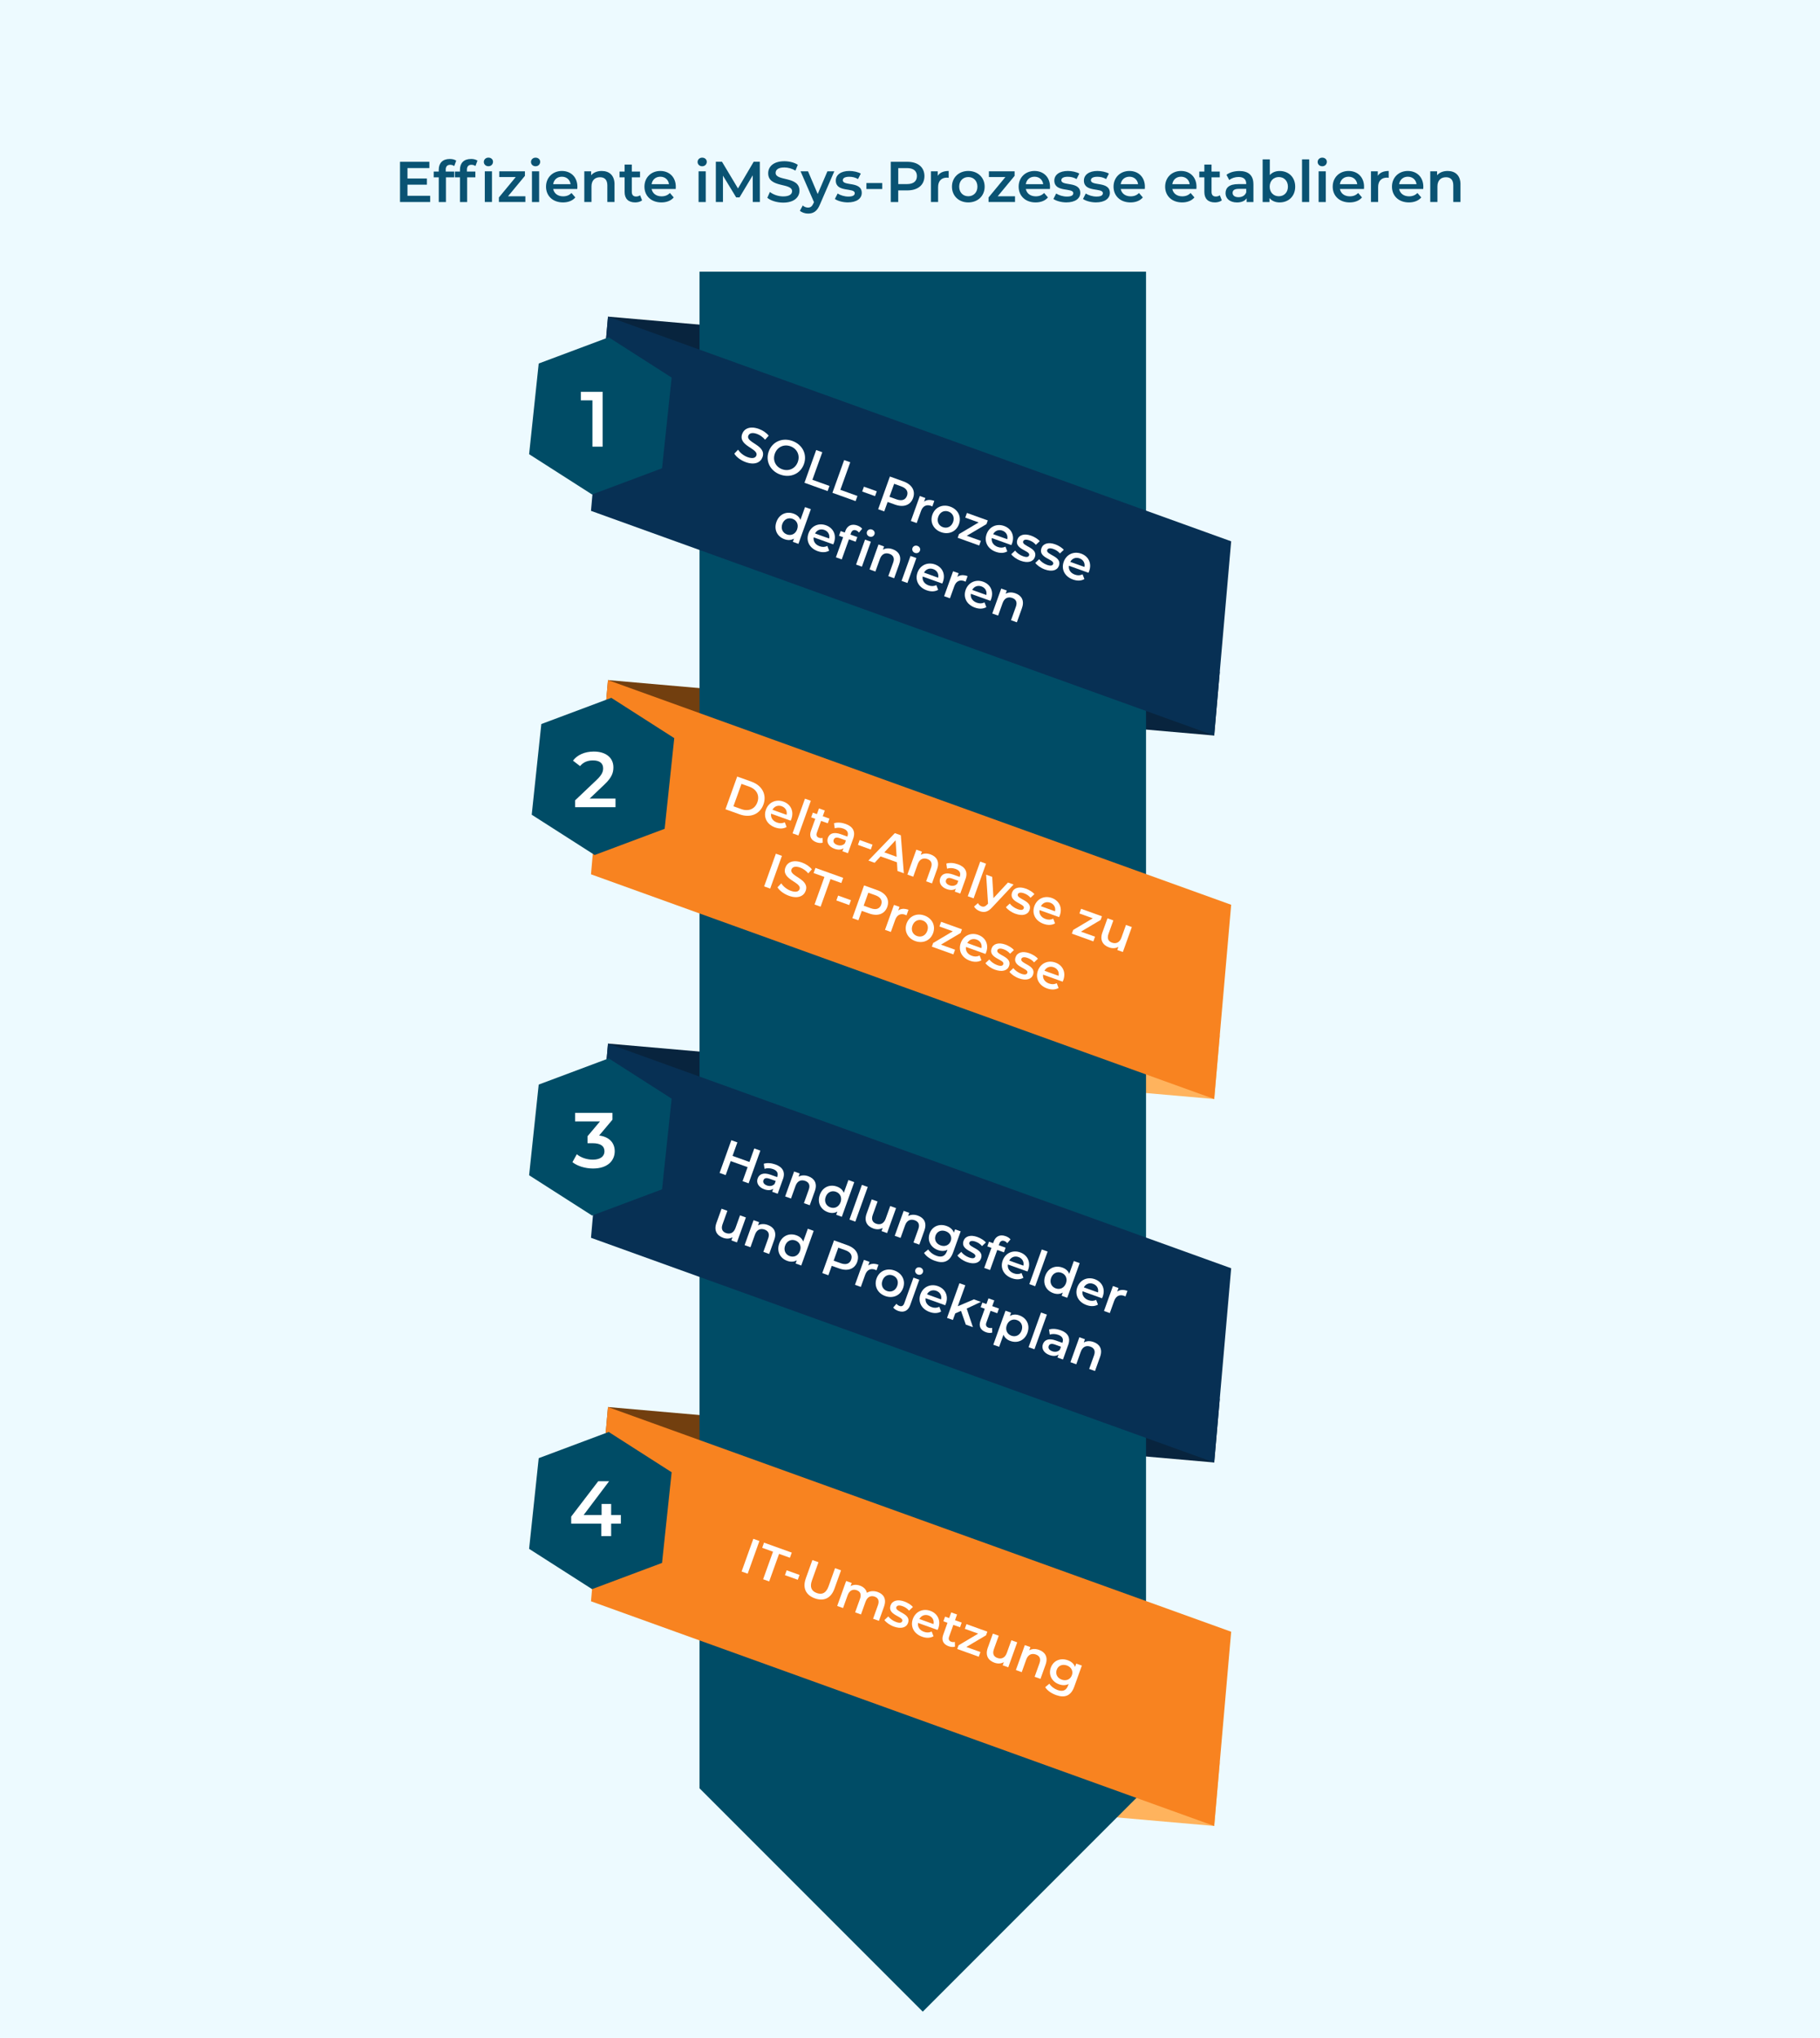 <?xml version="1.0" encoding="UTF-8"?><svg id="Ebene_1" xmlns="http://www.w3.org/2000/svg" viewBox="0 0 697 780"><defs><style>.cls-1{fill:#004c66;}.cls-1,.cls-2,.cls-3{fill-rule:evenodd;}.cls-1,.cls-2,.cls-3,.cls-4,.cls-5,.cls-6,.cls-7,.cls-8,.cls-9{stroke-width:0px;}.cls-2{fill:#073054;}.cls-3{fill:#f88320;}.cls-4{fill:#723f0f;}.cls-5{fill:#08243e;}.cls-6{fill:#0a5373;}.cls-7{fill:#fff;}.cls-8{fill:#edfaff;}.cls-9{fill:#ffb35d;}</style></defs><rect class="cls-8" y="0" width="697" height="780"/><path class="cls-6" d="m164.74,74.93v2.4h-11.55v-15.4h11.24v2.4h-8.38v4h7.44v2.36h-7.44v4.25h8.69Z"/><path class="cls-6" d="m170.7,64.96v.71h3.23v2.2h-3.15v9.46h-2.75v-9.46h-1.94v-2.2h1.94v-.75c0-2.46,1.47-4.07,4.2-4.07.95,0,1.87.2,2.49.64l-.77,2.07c-.42-.29-.95-.48-1.52-.48-1.14,0-1.74.64-1.74,1.89Z"/><path class="cls-6" d="m180.36,60.84c.95,0,1.87.2,2.49.64l-.77,2.07c-.42-.29-.95-.48-1.52-.48-1.14,0-1.74.64-1.74,1.89v.71h3.23v2.2h-3.15v9.46h-2.75v-9.46h-1.94v-2.2h1.94v-.75c0-2.46,1.47-4.07,4.2-4.07Zm4.93,1.14c0-.93.75-1.65,1.76-1.65s1.76.68,1.76,1.58c0,.97-.73,1.72-1.76,1.72s-1.76-.73-1.76-1.65Zm.37,3.59h2.75v11.75h-2.75v-11.75Z"/><path class="cls-6" d="m201.2,75.12v2.2h-10.14v-1.74l6.45-7.81h-6.31v-2.2h9.83v1.74l-6.47,7.81h6.65Z"/><path class="cls-6" d="m203.35,61.99c0-.93.75-1.65,1.76-1.65s1.76.68,1.76,1.58c0,.97-.73,1.72-1.76,1.72s-1.76-.73-1.76-1.65Zm.37,3.59h2.75v11.75h-2.75v-11.75Z"/><path class="cls-6" d="m221.08,72.33h-9.22c.33,1.72,1.76,2.82,3.81,2.82,1.32,0,2.35-.42,3.19-1.28l1.47,1.7c-1.06,1.25-2.71,1.91-4.73,1.91-3.94,0-6.49-2.53-6.49-6.03s2.57-6.01,6.07-6.01,5.94,2.4,5.94,6.07c0,.22-.02.55-.04.81Zm-9.24-1.83h6.67c-.22-1.69-1.52-2.86-3.32-2.86s-3.08,1.14-3.34,2.86Z"/><path class="cls-6" d="m235.34,70.59v6.73h-2.75v-6.38c0-2.09-1.03-3.1-2.79-3.1-1.96,0-3.28,1.19-3.28,3.54v5.94h-2.75v-11.75h2.62v1.52c.9-1.08,2.33-1.65,4.05-1.65,2.82,0,4.91,1.61,4.91,5.15Z"/><path class="cls-6" d="m245.9,76.69c-.66.53-1.65.79-2.64.79-2.57,0-4.05-1.37-4.05-3.96v-5.65h-1.94v-2.2h1.94v-2.68h2.75v2.68h3.15v2.2h-3.15v5.59c0,1.14.57,1.76,1.63,1.76.57,0,1.12-.15,1.54-.48l.77,1.96Z"/><path class="cls-6" d="m258.77,72.33h-9.22c.33,1.72,1.76,2.82,3.81,2.82,1.32,0,2.36-.42,3.19-1.28l1.47,1.7c-1.06,1.25-2.71,1.91-4.73,1.91-3.94,0-6.49-2.53-6.49-6.03s2.57-6.01,6.07-6.01,5.94,2.4,5.94,6.07c0,.22-.02.55-.04.81Zm-9.24-1.83h6.67c-.22-1.69-1.52-2.86-3.32-2.86s-3.08,1.14-3.34,2.86Z"/><path class="cls-6" d="m267.15,61.99c0-.93.75-1.65,1.76-1.65s1.76.68,1.76,1.58c0,.97-.73,1.72-1.76,1.72s-1.76-.73-1.76-1.65Zm.38,3.59h2.75v11.75h-2.75v-11.75Z"/><path class="cls-6" d="m288.29,77.32l-.02-10.21-5.06,8.45h-1.28l-5.06-8.32v10.08h-2.73v-15.4h2.36l6.12,10.21,6.01-10.21h2.35l.02,15.4h-2.71Z"/><path class="cls-6" d="m293.86,75.7l.99-2.22c1.23.99,3.19,1.7,5.08,1.7,2.4,0,3.41-.86,3.41-2,0-3.32-9.15-1.14-9.15-6.87,0-2.49,1.98-4.6,6.21-4.6,1.85,0,3.78.48,5.13,1.37l-.9,2.22c-1.39-.81-2.9-1.21-4.25-1.21-2.38,0-3.34.92-3.34,2.09,0,3.28,9.13,1.14,9.13,6.8,0,2.46-2,4.58-6.23,4.58-2.4,0-4.8-.75-6.07-1.85Z"/><path class="cls-6" d="m319.51,65.57l-5.5,12.7c-1.08,2.66-2.57,3.48-4.53,3.48-1.17,0-2.4-.4-3.15-1.08l1.1-2.02c.53.51,1.28.81,2.02.81.97,0,1.54-.46,2.07-1.63l.2-.46-5.13-11.79h2.86l3.7,8.69,3.72-8.69h2.64Z"/><path class="cls-6" d="m319.73,76.16l1.06-2.09c1.03.68,2.62,1.17,4.09,1.17,1.74,0,2.46-.48,2.46-1.3,0-2.24-7.26-.13-7.26-4.82,0-2.22,2-3.68,5.17-3.68,1.56,0,3.34.38,4.4,1.01l-1.06,2.09c-1.12-.66-2.24-.88-3.37-.88-1.67,0-2.46.55-2.46,1.32,0,2.38,7.26.26,7.26,4.86,0,2.2-2.02,3.63-5.33,3.63-1.96,0-3.92-.57-4.97-1.32Z"/><path class="cls-6" d="m331.81,70.06h6.05v2.29h-6.05v-2.29Z"/><path class="cls-6" d="m354.03,67.4c0,3.39-2.51,5.48-6.56,5.48h-3.48v4.45h-2.86v-15.4h6.34c4.05,0,6.56,2.07,6.56,5.48Zm-2.88,0c0-1.94-1.3-3.06-3.81-3.06h-3.34v6.12h3.34c2.51,0,3.81-1.12,3.81-3.06Z"/><path class="cls-6" d="m363.31,65.44v2.62c-.24-.04-.44-.07-.64-.07-2.09,0-3.41,1.23-3.41,3.63v5.7h-2.75v-11.75h2.62v1.72c.79-1.23,2.22-1.85,4.18-1.85Z"/><path class="cls-6" d="m364.57,71.45c0-3.52,2.64-6.01,6.25-6.01s6.27,2.49,6.27,6.01-2.62,6.03-6.27,6.03-6.25-2.51-6.25-6.03Zm9.75,0c0-2.24-1.5-3.68-3.5-3.68s-3.48,1.43-3.48,3.68,1.5,3.67,3.48,3.67,3.5-1.43,3.5-3.67Z"/><path class="cls-6" d="m388.72,75.12v2.2h-10.14v-1.74l6.45-7.81h-6.31v-2.2h9.84v1.74l-6.47,7.81h6.65Z"/><path class="cls-6" d="m402.08,72.33h-9.22c.33,1.72,1.76,2.82,3.81,2.82,1.32,0,2.35-.42,3.19-1.28l1.47,1.7c-1.06,1.25-2.71,1.91-4.73,1.91-3.94,0-6.49-2.53-6.49-6.03s2.57-6.01,6.07-6.01,5.94,2.4,5.94,6.07c0,.22-.02.55-.04.81Zm-9.24-1.83h6.67c-.22-1.69-1.52-2.86-3.32-2.86s-3.08,1.14-3.34,2.86Z"/><path class="cls-6" d="m403.42,76.16l1.06-2.09c1.04.68,2.62,1.17,4.09,1.17,1.74,0,2.46-.48,2.46-1.3,0-2.24-7.26-.13-7.26-4.82,0-2.22,2-3.68,5.17-3.68,1.56,0,3.34.38,4.4,1.01l-1.06,2.09c-1.12-.66-2.24-.88-3.37-.88-1.67,0-2.46.55-2.46,1.32,0,2.38,7.26.26,7.26,4.86,0,2.2-2.02,3.63-5.33,3.63-1.96,0-3.92-.57-4.97-1.32Z"/><path class="cls-6" d="m414.75,76.16l1.06-2.09c1.04.68,2.62,1.17,4.09,1.17,1.74,0,2.46-.48,2.46-1.3,0-2.24-7.26-.13-7.26-4.82,0-2.22,2-3.68,5.17-3.68,1.56,0,3.34.38,4.4,1.01l-1.06,2.09c-1.12-.66-2.24-.88-3.37-.88-1.67,0-2.46.55-2.46,1.32,0,2.38,7.26.26,7.26,4.86,0,2.2-2.02,3.63-5.33,3.63-1.96,0-3.92-.57-4.97-1.32Z"/><path class="cls-6" d="m438.42,72.33h-9.22c.33,1.72,1.76,2.82,3.81,2.82,1.32,0,2.36-.42,3.19-1.28l1.47,1.7c-1.06,1.25-2.71,1.91-4.73,1.91-3.94,0-6.49-2.53-6.49-6.03s2.57-6.01,6.07-6.01,5.94,2.4,5.94,6.07c0,.22-.02.55-.04.81Zm-9.24-1.83h6.67c-.22-1.69-1.52-2.86-3.32-2.86s-3.08,1.14-3.34,2.86Z"/><path class="cls-6" d="m458.18,72.33h-9.22c.33,1.72,1.76,2.82,3.81,2.82,1.32,0,2.35-.42,3.19-1.28l1.47,1.7c-1.06,1.25-2.71,1.91-4.73,1.91-3.94,0-6.49-2.53-6.49-6.03s2.57-6.01,6.07-6.01,5.94,2.4,5.94,6.07c0,.22-.02.55-.04.81Zm-9.24-1.83h6.67c-.22-1.69-1.52-2.86-3.32-2.86s-3.08,1.14-3.34,2.86Z"/><path class="cls-6" d="m467.92,76.69c-.66.53-1.65.79-2.64.79-2.57,0-4.05-1.37-4.05-3.96v-5.65h-1.94v-2.2h1.94v-2.68h2.75v2.68h3.15v2.2h-3.15v5.59c0,1.14.57,1.76,1.63,1.76.57,0,1.12-.15,1.54-.48l.77,1.96Z"/><path class="cls-6" d="m480.02,70.44v6.89h-2.6v-1.43c-.66,1.01-1.94,1.59-3.7,1.59-2.68,0-4.38-1.47-4.38-3.52s1.32-3.5,4.88-3.5h3.04v-.18c0-1.61-.97-2.55-2.93-2.55-1.32,0-2.68.44-3.56,1.17l-1.08-2c1.25-.97,3.08-1.45,4.97-1.45,3.39,0,5.35,1.61,5.35,5Zm-2.75,3.21v-1.36h-2.84c-1.87,0-2.38.7-2.38,1.56,0,.99.84,1.63,2.24,1.63s2.51-.62,2.97-1.83Z"/><path class="cls-6" d="m496.02,71.45c0,3.65-2.53,6.03-5.96,6.03-1.61,0-2.97-.55-3.89-1.67v1.52h-2.62v-16.33h2.75v6.01c.95-1.06,2.27-1.56,3.76-1.56,3.43,0,5.96,2.36,5.96,6.01Zm-2.79,0c0-2.24-1.5-3.68-3.48-3.68s-3.5,1.43-3.5,3.68,1.52,3.67,3.5,3.67,3.48-1.43,3.48-3.67Z"/><path class="cls-6" d="m498.63,61h2.75v16.33h-2.75v-16.33Z"/><path class="cls-6" d="m504.62,61.99c0-.93.75-1.65,1.76-1.65s1.76.68,1.76,1.58c0,.97-.73,1.72-1.76,1.72s-1.76-.73-1.76-1.65Zm.37,3.59h2.75v11.75h-2.75v-11.75Z"/><path class="cls-6" d="m522.35,72.33h-9.22c.33,1.72,1.76,2.82,3.81,2.82,1.32,0,2.35-.42,3.19-1.28l1.47,1.7c-1.06,1.25-2.71,1.91-4.73,1.91-3.94,0-6.49-2.53-6.49-6.03s2.57-6.01,6.07-6.01,5.94,2.4,5.94,6.07c0,.22-.02.55-.04.81Zm-9.24-1.83h6.67c-.22-1.69-1.52-2.86-3.32-2.86s-3.08,1.14-3.34,2.86Z"/><path class="cls-6" d="m531.83,65.44v2.62c-.24-.04-.44-.07-.64-.07-2.09,0-3.41,1.23-3.41,3.63v5.7h-2.75v-11.75h2.62v1.72c.79-1.23,2.22-1.85,4.18-1.85Z"/><path class="cls-6" d="m545.05,72.33h-9.22c.33,1.72,1.76,2.82,3.81,2.82,1.32,0,2.35-.42,3.19-1.28l1.47,1.7c-1.06,1.25-2.71,1.91-4.73,1.91-3.94,0-6.49-2.53-6.49-6.03s2.57-6.01,6.07-6.01,5.94,2.4,5.94,6.07c0,.22-.02.55-.04.81Zm-9.24-1.83h6.67c-.22-1.69-1.52-2.86-3.32-2.86s-3.08,1.14-3.34,2.86Z"/><path class="cls-6" d="m559.31,70.59v6.73h-2.75v-6.38c0-2.09-1.03-3.1-2.79-3.1-1.96,0-3.28,1.19-3.28,3.54v5.94h-2.75v-11.75h2.62v1.52c.9-1.08,2.33-1.65,4.05-1.65,2.82,0,4.91,1.61,4.91,5.15Z"/><rect class="cls-5" x="426.58" y="239.61" width="24.5" height="54.68" transform="translate(134.64 680.85) rotate(-85)"/><rect class="cls-5" x="246.76" y="108.44" width="24.5" height="54.68" transform="translate(101.17 381.97) rotate(-85)"/><rect class="cls-9" x="426.58" y="378.74" width="24.5" height="54.68" transform="translate(-3.95 807.85) rotate(-85)"/><rect class="cls-4" x="246.76" y="247.57" width="24.5" height="54.68" transform="translate(-37.43 508.97) rotate(-85)"/><rect class="cls-5" x="246.76" y="386.7" width="24.5" height="54.68" transform="translate(-176.03 635.97) rotate(-85)"/><rect class="cls-5" x="426.58" y="517.87" width="24.5" height="54.68" transform="translate(-142.55 934.85) rotate(-85)"/><rect class="cls-4" x="246.76" y="525.82" width="24.5" height="54.68" transform="translate(-314.63 762.97) rotate(-85)"/><rect class="cls-9" x="426.58" y="656.99" width="24.5" height="54.68" transform="translate(-281.15 1061.85) rotate(-85)"/><polygon class="cls-1" points="438.89 104 438.89 684.5 353.39 770 267.89 684.5 267.89 104 438.89 104"/><polygon class="cls-2" points="232.84 121.2 471.5 207.2 465 281.54 226.33 195.54 232.84 121.2"/><polygon class="cls-3" points="232.84 260.32 471.5 346.32 465 420.67 226.33 334.66 232.84 260.32"/><polygon class="cls-2" points="232.84 399.45 471.5 485.45 465 559.79 226.33 473.79 232.84 399.45"/><polygon class="cls-3" points="232.84 538.58 471.5 624.58 465 698.92 226.33 612.92 232.84 538.58"/><path class="cls-7" d="m281.22,173.64l1.45-1.52c.71,1.16,2.1,2.31,3.64,2.86,1.95.7,3.02.3,3.36-.63.97-2.7-7.1-3.6-5.44-8.25.73-2.02,2.95-3.16,6.38-1.93,1.5.54,2.93,1.5,3.77,2.6l-1.38,1.54c-.89-1.07-2.01-1.83-3.1-2.22-1.93-.69-2.99-.22-3.33.72-.96,2.67,7.09,3.59,5.44,8.19-.72,2-2.96,3.14-6.4,1.9-1.95-.7-3.68-2.01-4.39-3.28Z"/><path class="cls-7" d="m294.4,172.8c1.33-3.7,5.17-5.41,9.05-4.02,3.88,1.39,5.76,5.14,4.43,8.86-1.33,3.72-5.17,5.41-9.05,4.02-3.88-1.39-5.76-5.16-4.43-8.86Zm11.14,4c.92-2.56-.3-5.07-2.82-5.98-2.52-.91-5.06.26-5.98,2.82-.92,2.56.3,5.07,2.82,5.98,2.52.91,5.06-.26,5.98-2.82Z"/><path class="cls-7" d="m312.59,172.27l2.32.83-3.79,10.55,6.54,2.35-.71,1.97-8.87-3.18,4.49-12.52Z"/><path class="cls-7" d="m323.3,176.11l2.32.83-3.79,10.55,6.54,2.35-.71,1.97-8.87-3.18,4.49-12.52Z"/><path class="cls-7" d="m330.86,186.29l4.92,1.76-.67,1.86-4.92-1.77.67-1.86Z"/><path class="cls-7" d="m349.69,190.61c-.99,2.75-3.64,3.72-6.93,2.54l-2.83-1.01-1.3,3.61-2.32-.83,4.49-12.52,5.15,1.85c3.29,1.18,4.73,3.59,3.73,6.37Zm-2.34-.84c.56-1.57-.16-2.86-2.2-3.6l-2.72-.98-1.79,4.97,2.72.98c2.04.73,3.42.2,3.99-1.38Z"/><path class="cls-7" d="m357.81,191.73l-.76,2.13c-.18-.11-.34-.18-.5-.24-1.7-.61-3.13,0-3.83,1.96l-1.66,4.63-2.23-.8,3.43-9.55,2.13.76-.5,1.39c1-.77,2.35-.85,3.94-.28Z"/><path class="cls-7" d="m357.08,196.98c1.03-2.86,3.9-4.11,6.83-3.06,2.97,1.07,4.37,3.85,3.34,6.71-1.03,2.86-3.89,4.13-6.85,3.07-2.93-1.05-4.35-3.86-3.32-6.72Zm7.92,2.84c.65-1.82-.14-3.42-1.77-4.01-1.61-.58-3.24.15-3.9,1.97-.65,1.82.14,3.42,1.75,4,1.63.58,3.26-.14,3.92-1.96Z"/><path class="cls-7" d="m375.64,207.01l-.64,1.79-8.24-2.96.51-1.41,7.52-4.46-5.13-1.84.64-1.79,7.99,2.87-.51,1.41-7.54,4.46,5.4,1.94Z"/><path class="cls-7" d="m387.31,208.64l-7.49-2.69c-.23,1.49.61,2.8,2.27,3.4,1.07.39,2.04.35,2.96-.11l.71,1.81c-1.22.71-2.76.76-4.4.17-3.2-1.15-4.54-3.95-3.52-6.79s3.84-4.13,6.69-3.11c2.79,1,4.13,3.68,3.06,6.67-.06.18-.18.44-.27.65Zm-6.98-4.18l5.42,1.94c.32-1.44-.4-2.77-1.86-3.29-1.45-.52-2.84.03-3.55,1.35Z"/><path class="cls-7" d="m387.28,212.14l1.47-1.39c.64.86,1.79,1.71,2.99,2.14,1.41.51,2.14.33,2.38-.34.65-1.82-5.86-2.22-4.49-6.03.65-1.81,2.7-2.4,5.27-1.48,1.27.46,2.61,1.28,3.28,2.11l-1.47,1.39c-.72-.86-1.57-1.37-2.48-1.7-1.36-.49-2.16-.27-2.39.35-.69,1.93,5.82,2.33,4.48,6.07-.64,1.79-2.7,2.36-5.39,1.4-1.59-.57-3.02-1.61-3.66-2.52Z"/><path class="cls-7" d="m396.49,215.45l1.47-1.39c.64.86,1.79,1.71,2.99,2.14,1.41.51,2.14.33,2.38-.34.65-1.82-5.86-2.22-4.49-6.03.65-1.81,2.7-2.4,5.27-1.48,1.27.46,2.61,1.28,3.28,2.11l-1.47,1.39c-.72-.86-1.57-1.37-2.48-1.7-1.36-.49-2.16-.27-2.39.35-.69,1.93,5.82,2.33,4.48,6.07-.64,1.79-2.7,2.36-5.39,1.4-1.59-.57-3.02-1.61-3.66-2.52Z"/><path class="cls-7" d="m416.85,219.24l-7.49-2.69c-.23,1.49.61,2.8,2.27,3.4,1.07.39,2.03.35,2.96-.11l.7,1.81c-1.22.71-2.76.76-4.4.17-3.2-1.15-4.54-3.95-3.52-6.79,1.02-2.84,3.84-4.13,6.69-3.11,2.79,1,4.13,3.68,3.06,6.67-.06.18-.18.44-.27.65Zm-6.98-4.18l5.42,1.95c.32-1.44-.4-2.77-1.87-3.29-1.45-.52-2.84.03-3.55,1.35Z"/><path class="cls-7" d="m310.53,194.9l-4.76,13.27-2.14-.77.44-1.23c-1.08.64-2.35.69-3.65.22-2.77-1-4.13-3.67-3.07-6.63,1.07-2.97,3.81-4.14,6.58-3.15,1.23.44,2.18,1.25,2.61,2.39l1.76-4.9,2.24.8Zm-5.25,7.7c.65-1.82-.16-3.43-1.77-4.01-1.61-.58-3.26.14-3.91,1.97-.66,1.82.16,3.43,1.77,4.01,1.61.58,3.26-.14,3.92-1.96Z"/><path class="cls-7" d="m319.1,208.37l-7.49-2.69c-.23,1.49.61,2.8,2.27,3.4,1.07.39,2.04.35,2.96-.11l.7,1.81c-1.22.71-2.76.77-4.4.18-3.2-1.15-4.54-3.95-3.52-6.79,1.02-2.84,3.84-4.13,6.69-3.11,2.79,1,4.13,3.68,3.06,6.67-.06.18-.18.44-.27.65Zm-6.98-4.18l5.42,1.94c.32-1.44-.4-2.77-1.86-3.29-1.45-.52-2.84.03-3.55,1.35Z"/><path class="cls-7" d="m328.35,201.16c.77.28,1.46.71,1.83,1.24l-1.23,1.46c-.26-.35-.63-.67-1.09-.84-.93-.33-1.6.01-1.96,1.03l-.21.57,2.63.94-.64,1.79-2.56-.92-2.76,7.69-2.23-.8,2.76-7.69-1.57-.57.64-1.79,1.57.57.22-.61c.72-2,2.38-2.88,4.6-2.08Zm2.93,5.39l2.23.8-3.43,9.55-2.23-.8,3.43-9.55Zm.74-3.02c.27-.75,1.09-1.12,1.91-.83.82.3,1.23,1.07.97,1.8-.28.79-1.09,1.18-1.93.88-.82-.29-1.22-1.1-.95-1.85Z"/><path class="cls-7" d="m344.39,215.86l-1.96,5.47-2.24-.8,1.86-5.18c.61-1.7.06-2.82-1.37-3.34-1.59-.57-3.01,0-3.7,1.92l-1.73,4.83-2.24-.8,3.43-9.55,2.13.76-.44,1.23c1.05-.61,2.38-.66,3.77-.16,2.29.82,3.52,2.74,2.48,5.61Z"/><path class="cls-7" d="m348.7,212.8l2.24.8-3.43,9.55-2.24-.8,3.43-9.55Zm.74-3.02c.27-.75,1.09-1.12,1.91-.83.82.3,1.23,1.07.97,1.8-.28.79-1.09,1.18-1.93.88-.82-.29-1.22-1.1-.95-1.85Z"/><path class="cls-7" d="m360.84,223.36l-7.49-2.69c-.23,1.49.61,2.8,2.27,3.4,1.07.38,2.04.35,2.97-.11l.7,1.81c-1.22.71-2.76.77-4.4.18-3.2-1.15-4.54-3.95-3.52-6.79s3.84-4.13,6.69-3.11c2.79,1,4.13,3.68,3.05,6.67-.06.18-.18.44-.27.65Zm-6.98-4.18l5.42,1.95c.32-1.44-.4-2.77-1.87-3.29-1.45-.52-2.84.03-3.55,1.35Z"/><path class="cls-7" d="m370.55,220.53l-.76,2.13c-.18-.11-.34-.18-.5-.24-1.7-.61-3.13,0-3.83,1.96l-1.66,4.63-2.23-.8,3.43-9.55,2.13.76-.5,1.39c1-.77,2.35-.85,3.94-.28Z"/><path class="cls-7" d="m379.29,229.98l-7.49-2.69c-.23,1.49.61,2.8,2.27,3.4,1.07.39,2.04.35,2.97-.11l.7,1.81c-1.22.71-2.76.77-4.4.17-3.2-1.15-4.54-3.95-3.52-6.79,1.02-2.84,3.85-4.13,6.69-3.11,2.79,1,4.13,3.68,3.06,6.67-.06.18-.18.44-.27.65Zm-6.98-4.18l5.42,1.95c.32-1.44-.4-2.77-1.86-3.29-1.45-.52-2.84.03-3.55,1.35Z"/><path class="cls-7" d="m391.39,232.73l-1.96,5.47-2.24-.8,1.86-5.18c.61-1.7.07-2.82-1.37-3.34-1.59-.57-3.01,0-3.7,1.92l-1.73,4.83-2.24-.8,3.43-9.55,2.13.76-.44,1.23c1.05-.61,2.38-.66,3.77-.16,2.29.82,3.52,2.74,2.48,5.62Z"/><path class="cls-7" d="m282.33,297.24l5.47,1.96c4.06,1.46,5.93,4.96,4.58,8.71-1.35,3.76-5.02,5.26-9.08,3.81l-5.47-1.96,4.49-12.52Zm1.58,12.47c2.79,1,5.21-.05,6.14-2.64.93-2.59-.27-4.94-3.05-5.94l-3.04-1.09-3.08,8.58,3.04,1.09Z"/><path class="cls-7" d="m302.79,314.13l-7.49-2.69c-.23,1.49.61,2.8,2.27,3.4,1.07.39,2.04.35,2.97-.1l.7,1.81c-1.22.71-2.76.76-4.4.17-3.2-1.15-4.54-3.95-3.52-6.79,1.02-2.84,3.84-4.13,6.69-3.11,2.79,1,4.13,3.68,3.06,6.67-.06.18-.18.44-.27.65Zm-6.98-4.18l5.42,1.94c.32-1.44-.4-2.77-1.86-3.29-1.45-.52-2.84.03-3.55,1.35Z"/><path class="cls-7" d="m308.28,305.71l2.24.8-4.76,13.27-2.24-.8,4.76-13.27Z"/><path class="cls-7" d="m315.08,322.54c-.69.24-1.57.16-2.38-.13-2.09-.75-2.89-2.29-2.13-4.4l1.65-4.6-1.57-.56.64-1.79,1.57.56.78-2.18,2.23.8-.78,2.18,2.56.92-.64,1.79-2.56-.92-1.63,4.54c-.33.93-.05,1.6.81,1.91.46.17.96.2,1.39.06l.06,1.82Z"/><path class="cls-7" d="m326.74,320.99l-2.01,5.6-2.11-.76.42-1.16c-.83.63-2.04.72-3.47.21-2.18-.78-3.13-2.47-2.53-4.14.57-1.59,2.09-2.46,4.99-1.42l2.47.89.05-.14c.47-1.3-.04-2.36-1.63-2.93-1.07-.39-2.31-.43-3.24-.09l-.29-1.94c1.3-.42,2.93-.28,4.46.27,2.75.99,3.88,2.86,2.89,5.62Zm-3.17,1.81l.4-1.11-2.31-.83c-1.52-.55-2.14-.12-2.39.58-.29.8.2,1.57,1.35,1.98,1.09.39,2.22.23,2.95-.62Z"/><path class="cls-7" d="m329.23,321.54l4.92,1.77-.67,1.86-4.92-1.77.67-1.86Z"/><path class="cls-7" d="m343.49,330.05l-6.26-2.25-2.27,2.45-2.4-.86,10.13-10.49,2.29.82,1.16,14.54-2.43-.87-.21-3.35Zm-.11-2.1l-.4-6.32-4.31,4.63,4.7,1.69Z"/><path class="cls-7" d="m358.88,332.67l-1.96,5.47-2.24-.8,1.86-5.18c.61-1.7.07-2.82-1.37-3.34-1.59-.57-3.01,0-3.7,1.92l-1.73,4.83-2.24-.8,3.43-9.55,2.13.76-.44,1.23c1.05-.61,2.38-.66,3.77-.16,2.29.82,3.52,2.74,2.49,5.62Z"/><path class="cls-7" d="m369.76,336.44l-2.01,5.6-2.11-.76.42-1.16c-.83.63-2.04.72-3.47.21-2.18-.78-3.13-2.47-2.53-4.14.57-1.59,2.09-2.46,4.99-1.42l2.47.89.05-.14c.47-1.3-.04-2.36-1.63-2.93-1.07-.38-2.31-.42-3.24-.09l-.29-1.94c1.3-.42,2.93-.28,4.46.27,2.75.99,3.88,2.86,2.89,5.62Zm-3.17,1.81l.4-1.11-2.31-.83c-1.52-.55-2.14-.12-2.39.58-.29.8.21,1.57,1.35,1.98,1.09.39,2.22.23,2.95-.62Z"/><path class="cls-7" d="m375.38,329.79l2.24.8-4.76,13.27-2.23-.8,4.76-13.27Z"/><path class="cls-7" d="m388.15,338.58l-8.17,8.71c-1.65,1.85-3.11,2.07-4.7,1.5-.95-.34-1.83-1.02-2.24-1.79l1.48-1.32c.28.57.8,1.03,1.41,1.25.79.28,1.39.07,2.16-.72l.3-.32-.73-11.08,2.33.83.47,8.14,5.56-5.98,2.15.77Z"/><path class="cls-7" d="m385.24,347.24l1.47-1.39c.64.86,1.79,1.71,2.99,2.14,1.41.51,2.14.33,2.38-.34.65-1.82-5.86-2.23-4.49-6.03.65-1.81,2.7-2.4,5.27-1.48,1.27.46,2.61,1.28,3.28,2.11l-1.47,1.39c-.72-.86-1.57-1.37-2.48-1.7-1.36-.49-2.16-.27-2.39.35-.69,1.93,5.82,2.33,4.48,6.07-.64,1.79-2.7,2.36-5.39,1.4-1.59-.57-3.02-1.61-3.66-2.52Z"/><path class="cls-7" d="m405.6,351.04l-7.49-2.69c-.23,1.49.61,2.8,2.27,3.4,1.07.39,2.04.35,2.97-.11l.7,1.81c-1.22.71-2.76.76-4.4.17-3.2-1.15-4.54-3.95-3.52-6.79s3.84-4.13,6.69-3.11c2.79,1,4.13,3.68,3.06,6.67-.06.18-.18.44-.27.65Zm-6.98-4.18l5.42,1.95c.32-1.44-.4-2.77-1.86-3.29-1.45-.52-2.84.03-3.55,1.35Z"/><path class="cls-7" d="m419.36,358.54l-.64,1.79-8.24-2.96.51-1.41,7.52-4.47-5.13-1.84.64-1.79,7.99,2.87-.51,1.41-7.54,4.46,5.4,1.94Z"/><path class="cls-7" d="m433.45,354.84l-3.43,9.55-2.13-.76.44-1.22c-1.03.62-2.32.68-3.56.24-2.45-.88-3.63-2.82-2.6-5.7l1.96-5.45,2.24.8-1.85,5.15c-.62,1.73-.1,2.85,1.32,3.36,1.56.56,2.96-.03,3.64-1.94l1.73-4.83,2.23.8Z"/><path class="cls-7" d="m297.13,326.77l2.32.83-4.49,12.52-2.32-.83,4.49-12.52Z"/><path class="cls-7" d="m297.76,339.63l1.45-1.52c.71,1.16,2.1,2.31,3.64,2.86,1.95.7,3.02.3,3.36-.63.97-2.7-7.1-3.6-5.44-8.25.73-2.02,2.95-3.16,6.38-1.93,1.5.54,2.93,1.5,3.77,2.6l-1.38,1.54c-.89-1.07-2.01-1.83-3.1-2.22-1.93-.69-2.99-.22-3.33.72-.96,2.66,7.09,3.59,5.44,8.19-.72,2-2.96,3.14-6.4,1.9-1.95-.7-3.68-2.01-4.4-3.27Z"/><path class="cls-7" d="m315.73,335.67l-4.15-1.49.71-1.97,10.62,3.81-.71,1.97-4.15-1.49-3.79,10.55-2.32-.83,3.79-10.55Z"/><path class="cls-7" d="m320.97,342.8l4.92,1.77-.67,1.86-4.92-1.77.67-1.86Z"/><path class="cls-7" d="m339.8,347.12c-.99,2.75-3.64,3.72-6.93,2.54l-2.83-1.01-1.3,3.61-2.32-.83,4.49-12.52,5.15,1.85c3.29,1.18,4.73,3.59,3.73,6.37Zm-2.34-.84c.56-1.57-.16-2.86-2.2-3.6l-2.72-.98-1.78,4.97,2.72.98c2.04.73,3.42.2,3.99-1.37Z"/><path class="cls-7" d="m347.92,348.24l-.76,2.13c-.18-.11-.34-.18-.5-.24-1.7-.61-3.13,0-3.83,1.96l-1.66,4.63-2.24-.8,3.43-9.55,2.13.76-.5,1.39c1-.77,2.34-.85,3.94-.28Z"/><path class="cls-7" d="m347.19,353.49c1.03-2.86,3.9-4.11,6.83-3.06,2.97,1.07,4.37,3.85,3.34,6.71-1.03,2.86-3.89,4.13-6.85,3.07-2.93-1.05-4.35-3.86-3.32-6.72Zm7.92,2.84c.66-1.82-.14-3.42-1.77-4.01-1.61-.58-3.24.15-3.9,1.97-.66,1.82.14,3.42,1.75,4,1.63.58,3.26-.14,3.92-1.96Z"/><path class="cls-7" d="m365.75,363.52l-.64,1.79-8.24-2.96.51-1.41,7.52-4.47-5.13-1.84.64-1.79,7.99,2.87-.51,1.41-7.54,4.46,5.4,1.94Z"/><path class="cls-7" d="m377.42,365.15l-7.49-2.69c-.23,1.49.61,2.8,2.27,3.4,1.07.39,2.03.35,2.96-.11l.7,1.81c-1.22.71-2.76.77-4.4.18-3.2-1.15-4.54-3.95-3.52-6.79,1.02-2.84,3.84-4.13,6.69-3.11,2.79,1,4.13,3.68,3.05,6.67-.06.18-.18.44-.27.65Zm-6.98-4.18l5.42,1.95c.32-1.44-.4-2.77-1.87-3.29-1.45-.52-2.84.03-3.55,1.35Z"/><path class="cls-7" d="m377.4,368.65l1.47-1.39c.64.86,1.79,1.71,2.99,2.14,1.41.51,2.14.33,2.38-.34.66-1.82-5.86-2.23-4.49-6.03.65-1.81,2.7-2.4,5.27-1.48,1.27.46,2.61,1.28,3.28,2.11l-1.47,1.39c-.72-.86-1.57-1.37-2.48-1.7-1.36-.49-2.16-.27-2.39.35-.69,1.93,5.82,2.33,4.48,6.07-.64,1.79-2.7,2.36-5.39,1.4-1.59-.57-3.02-1.61-3.66-2.52Z"/><path class="cls-7" d="m386.61,371.96l1.47-1.39c.64.86,1.79,1.71,2.98,2.14,1.41.51,2.14.33,2.38-.33.65-1.82-5.86-2.23-4.5-6.03.65-1.81,2.7-2.4,5.27-1.48,1.27.46,2.61,1.28,3.28,2.11l-1.47,1.39c-.72-.86-1.57-1.37-2.48-1.7-1.36-.49-2.16-.27-2.39.35-.69,1.93,5.82,2.33,4.48,6.07-.64,1.79-2.7,2.36-5.39,1.4-1.59-.57-3.02-1.61-3.66-2.52Z"/><path class="cls-7" d="m406.96,375.75l-7.49-2.69c-.23,1.49.61,2.8,2.27,3.4,1.07.38,2.04.35,2.96-.11l.7,1.81c-1.22.71-2.76.77-4.4.18-3.2-1.15-4.54-3.95-3.52-6.79,1.02-2.84,3.84-4.13,6.69-3.11,2.79,1,4.13,3.68,3.06,6.67-.06.18-.18.44-.27.65Zm-6.98-4.18l5.42,1.95c.32-1.44-.4-2.77-1.87-3.29-1.45-.52-2.84.03-3.55,1.35Z"/><path class="cls-7" d="m291.19,440.42l-4.49,12.52-2.32-.83,1.93-5.36-6.47-2.32-1.93,5.36-2.33-.83,4.49-12.52,2.32.83-1.85,5.17,6.47,2.32,1.85-5.17,2.32.83Z"/><path class="cls-7" d="m299.84,451.33l-2.01,5.6-2.11-.76.42-1.16c-.83.63-2.04.72-3.46.21-2.18-.78-3.13-2.47-2.53-4.14.57-1.59,2.09-2.46,4.99-1.42l2.47.89.05-.14c.47-1.3-.04-2.36-1.63-2.93-1.07-.38-2.31-.42-3.24-.09l-.29-1.94c1.3-.42,2.93-.28,4.46.27,2.75.99,3.88,2.86,2.89,5.62Zm-3.17,1.81l.4-1.11-2.31-.83c-1.52-.54-2.14-.12-2.39.58-.29.8.21,1.57,1.35,1.98,1.09.39,2.22.23,2.95-.62Z"/><path class="cls-7" d="m312.07,455.86l-1.96,5.47-2.24-.8,1.86-5.18c.61-1.7.06-2.82-1.37-3.34-1.59-.57-3.01,0-3.7,1.92l-1.73,4.83-2.24-.8,3.43-9.55,2.13.76-.44,1.23c1.05-.61,2.38-.66,3.77-.16,2.29.82,3.52,2.74,2.49,5.62Z"/><path class="cls-7" d="m327.15,452.48l-4.76,13.27-2.15-.77.44-1.23c-1.08.64-2.35.69-3.65.22-2.77-1-4.13-3.66-3.07-6.63,1.07-2.97,3.81-4.14,6.58-3.15,1.23.44,2.18,1.25,2.61,2.39l1.76-4.9,2.23.8Zm-5.25,7.7c.65-1.82-.16-3.43-1.77-4.01-1.61-.58-3.26.14-3.92,1.96s.16,3.43,1.77,4.01c1.61.58,3.26-.14,3.92-1.96Z"/><path class="cls-7" d="m330.08,453.53l2.24.8-4.76,13.27-2.24-.8,4.76-13.27Z"/><path class="cls-7" d="m343.16,462.43l-3.43,9.55-2.13-.76.44-1.22c-1.03.62-2.32.68-3.56.24-2.45-.88-3.63-2.82-2.6-5.7l1.96-5.45,2.24.8-1.85,5.15c-.62,1.73-.1,2.85,1.32,3.36,1.56.56,2.96-.03,3.64-1.94l1.73-4.83,2.23.8Z"/><path class="cls-7" d="m354.03,470.93l-1.96,5.47-2.24-.8,1.86-5.18c.61-1.7.07-2.82-1.37-3.34-1.59-.57-3.01,0-3.7,1.92l-1.73,4.83-2.24-.8,3.43-9.55,2.13.76-.44,1.23c1.05-.61,2.38-.66,3.77-.16,2.29.82,3.52,2.74,2.48,5.62Z"/><path class="cls-7" d="m367.91,471.31l-2.91,8.1c-1.25,3.47-3.62,4.39-6.96,3.19-1.79-.64-3.39-1.74-4.16-3.03l1.6-1.32c.59,1,1.79,1.93,3.11,2.41,2.11.76,3.39.13,4.08-1.8l.18-.5c-1.1.58-2.37.58-3.66.12-2.74-.98-4.16-3.59-3.17-6.36,1-2.77,3.74-3.84,6.48-2.86,1.34.48,2.37,1.33,2.81,2.56l.46-1.27,2.13.76Zm-3.81,3.7c.58-1.61-.25-3.14-1.93-3.74-1.7-.61-3.3.04-3.88,1.65-.58,1.63.23,3.17,1.93,3.78,1.68.6,3.29-.07,3.88-1.7Z"/><path class="cls-7" d="m366.66,480.57l1.47-1.39c.64.86,1.79,1.71,2.99,2.14,1.41.51,2.14.33,2.38-.34.66-1.82-5.86-2.22-4.49-6.03.65-1.81,2.7-2.4,5.27-1.48,1.27.46,2.61,1.28,3.28,2.11l-1.47,1.39c-.72-.86-1.57-1.37-2.48-1.7-1.36-.49-2.16-.27-2.39.35-.69,1.93,5.82,2.33,4.48,6.07-.64,1.79-2.7,2.36-5.39,1.4-1.59-.57-3.02-1.61-3.66-2.52Z"/><path class="cls-7" d="m382.7,476.06l-.21.57,2.63.94-.64,1.79-2.56-.92-2.76,7.69-2.23-.8,2.76-7.69-1.57-.56.64-1.79,1.57.57.22-.61c.72-2,2.38-2.88,4.6-2.08.77.28,1.46.71,1.83,1.24l-1.23,1.46c-.26-.35-.63-.67-1.09-.84-.93-.33-1.6.01-1.96,1.03Z"/><path class="cls-7" d="m393.48,486.69l-7.49-2.69c-.23,1.49.61,2.8,2.27,3.4,1.07.39,2.04.35,2.96-.11l.7,1.81c-1.22.71-2.76.76-4.4.17-3.2-1.15-4.54-3.95-3.52-6.79,1.02-2.84,3.84-4.13,6.69-3.11,2.79,1,4.13,3.68,3.06,6.67-.06.18-.18.44-.27.65Zm-6.98-4.18l5.42,1.94c.32-1.44-.4-2.77-1.87-3.29-1.45-.52-2.84.03-3.55,1.35Z"/><path class="cls-7" d="m398.96,478.26l2.24.8-4.76,13.27-2.24-.8,4.76-13.27Z"/><path class="cls-7" d="m413.48,483.48l-4.76,13.27-2.15-.77.44-1.23c-1.08.64-2.35.69-3.65.22-2.77-1-4.13-3.66-3.07-6.63,1.07-2.97,3.81-4.14,6.58-3.15,1.23.44,2.18,1.25,2.61,2.39l1.76-4.9,2.24.8Zm-5.25,7.7c.66-1.82-.16-3.43-1.77-4.01-1.61-.58-3.26.14-3.92,1.97-.65,1.82.16,3.43,1.77,4.01,1.61.58,3.26-.14,3.92-1.96Z"/><path class="cls-7" d="m422.05,496.95l-7.49-2.69c-.23,1.49.61,2.8,2.27,3.4,1.07.38,2.03.35,2.96-.11l.7,1.81c-1.22.71-2.76.77-4.4.17-3.2-1.15-4.54-3.95-3.52-6.79,1.02-2.84,3.84-4.13,6.69-3.11,2.79,1,4.13,3.68,3.05,6.67-.06.18-.18.44-.27.65Zm-6.98-4.18l5.42,1.94c.32-1.44-.4-2.77-1.87-3.29-1.45-.52-2.84.03-3.55,1.35Z"/><path class="cls-7" d="m431.77,494.12l-.76,2.13c-.18-.11-.34-.18-.5-.24-1.7-.61-3.13,0-3.83,1.96l-1.66,4.63-2.23-.8,3.43-9.55,2.13.76-.5,1.39c1-.77,2.35-.85,3.94-.28Z"/><path class="cls-7" d="m285.65,466l-3.43,9.55-2.13-.76.44-1.22c-1.03.62-2.32.68-3.56.24-2.45-.88-3.63-2.82-2.6-5.7l1.96-5.45,2.23.8-1.85,5.15c-.62,1.73-.09,2.85,1.32,3.36,1.56.56,2.96-.03,3.64-1.94l1.73-4.83,2.24.8Z"/><path class="cls-7" d="m296.53,474.51l-1.96,5.47-2.23-.8,1.86-5.19c.61-1.7.06-2.82-1.37-3.34-1.59-.57-3.01,0-3.7,1.92l-1.73,4.83-2.24-.8,3.43-9.55,2.13.76-.44,1.23c1.05-.61,2.38-.66,3.77-.16,2.29.82,3.52,2.74,2.48,5.62Z"/><path class="cls-7" d="m311.61,471.13l-4.76,13.27-2.15-.77.44-1.23c-1.08.64-2.35.69-3.65.22-2.77-1-4.13-3.67-3.07-6.63,1.07-2.97,3.81-4.14,6.58-3.15,1.23.44,2.18,1.25,2.61,2.39l1.76-4.9,2.23.8Zm-5.25,7.7c.66-1.82-.16-3.43-1.77-4.01-1.61-.58-3.26.14-3.92,1.97-.65,1.82.16,3.43,1.77,4.01s3.26-.14,3.92-1.97Z"/><path class="cls-7" d="m328.3,482.99c-.99,2.75-3.64,3.72-6.93,2.54l-2.83-1.01-1.3,3.61-2.33-.83,4.49-12.52,5.15,1.85c3.29,1.18,4.72,3.59,3.73,6.36Zm-2.34-.84c.56-1.57-.16-2.87-2.2-3.6l-2.72-.98-1.78,4.97,2.72.98c2.04.73,3.42.2,3.99-1.37Z"/><path class="cls-7" d="m336.42,484.11l-.76,2.13c-.18-.11-.34-.18-.5-.24-1.7-.61-3.13,0-3.83,1.96l-1.66,4.63-2.24-.8,3.43-9.55,2.13.76-.5,1.39c1-.77,2.35-.85,3.94-.28Z"/><path class="cls-7" d="m335.69,489.36c1.03-2.86,3.9-4.11,6.83-3.06,2.97,1.07,4.37,3.85,3.34,6.71-1.03,2.86-3.89,4.14-6.85,3.07-2.93-1.05-4.35-3.86-3.32-6.72Zm7.92,2.84c.66-1.82-.14-3.42-1.77-4.01-1.61-.58-3.24.15-3.9,1.97-.65,1.82.14,3.42,1.75,4,1.63.58,3.26-.14,3.92-1.97Z"/><path class="cls-7" d="m342.08,500.47l1.24-1.43c.25.37.67.66,1.17.84.82.3,1.47-.04,1.83-1.06l3.51-9.78,2.23.8-3.49,9.73c-.75,2.09-2.42,2.99-4.55,2.22-.82-.29-1.57-.75-1.95-1.32Zm8.48-14.46c.27-.75,1.09-1.12,1.91-.83.82.29,1.23,1.07.97,1.8-.28.79-1.09,1.18-1.93.88-.82-.3-1.22-1.1-.95-1.85Z"/><path class="cls-7" d="m361.97,499.6l-7.49-2.69c-.23,1.49.61,2.8,2.27,3.4,1.07.39,2.04.35,2.97-.11l.7,1.81c-1.22.71-2.76.77-4.4.18-3.2-1.15-4.54-3.95-3.52-6.79,1.02-2.84,3.85-4.13,6.69-3.11,2.79,1,4.13,3.68,3.06,6.67-.06.18-.18.44-.27.65Zm-6.98-4.18l5.42,1.95c.32-1.44-.4-2.77-1.86-3.29-1.45-.52-2.84.03-3.55,1.35Z"/><path class="cls-7" d="m368.06,501.75l-2.23.98-.91,2.52-2.24-.8,4.76-13.27,2.24.8-2.88,8.01,6.17-2.63,2.68.96-5.43,2.57,2.37,7.11-2.72-.98-1.84-5.28Z"/><path class="cls-7" d="m379.99,510.07c-.69.24-1.57.16-2.38-.13-2.09-.75-2.89-2.29-2.13-4.4l1.65-4.6-1.57-.56.64-1.79,1.57.56.78-2.18,2.23.8-.78,2.18,2.56.92-.64,1.79-2.56-.92-1.63,4.54c-.33.93-.05,1.6.81,1.91.47.17.96.2,1.39.05l.05,1.82Z"/><path class="cls-7" d="m393.5,510.11c-1.07,2.97-3.81,4.16-6.6,3.16-1.22-.44-2.14-1.23-2.6-2.38l-1.66,4.63-2.24-.8,4.67-13.02,2.13.76-.45,1.25c1.08-.64,2.35-.69,3.65-.22,2.79,1,4.15,3.67,3.09,6.62Zm-2.27-.82c.65-1.82-.14-3.42-1.75-4-1.61-.58-3.26.14-3.92,1.97-.65,1.82.16,3.43,1.77,4.01,1.61.58,3.24-.15,3.9-1.97Z"/><path class="cls-7" d="m398.68,502.39l2.24.8-4.76,13.27-2.24-.8,4.76-13.27Z"/><path class="cls-7" d="m409.09,514.78l-2.01,5.6-2.11-.76.42-1.16c-.83.63-2.04.72-3.47.21-2.18-.78-3.13-2.48-2.53-4.14.57-1.59,2.09-2.46,4.99-1.42l2.47.89.05-.14c.47-1.31-.04-2.36-1.63-2.93-1.07-.38-2.31-.43-3.24-.09l-.29-1.94c1.3-.42,2.93-.28,4.46.27,2.75.99,3.88,2.86,2.89,5.62Zm-3.17,1.81l.4-1.11-2.31-.83c-1.52-.55-2.14-.12-2.39.58-.29.8.21,1.57,1.35,1.98,1.09.39,2.22.23,2.95-.62Z"/><path class="cls-7" d="m421.31,519.31l-1.96,5.47-2.23-.8,1.86-5.18c.61-1.7.06-2.82-1.37-3.34-1.59-.57-3.01,0-3.7,1.92l-1.73,4.83-2.24-.8,3.43-9.55,2.13.76-.44,1.23c1.05-.61,2.38-.66,3.77-.16,2.29.82,3.52,2.74,2.48,5.62Z"/><path class="cls-7" d="m288.5,589.01l2.33.83-4.49,12.52-2.33-.83,4.49-12.52Z"/><path class="cls-7" d="m296.04,593.94l-4.15-1.49.71-1.97,10.62,3.81-.71,1.97-4.15-1.49-3.79,10.55-2.32-.83,3.79-10.55Z"/><path class="cls-7" d="m301.27,601.07l4.92,1.76-.67,1.86-4.92-1.77.67-1.86Z"/><path class="cls-7" d="m308.58,604.2l2.54-7.06,2.33.83-2.5,6.97c-.92,2.57-.16,4.1,1.86,4.83,2.02.72,3.56.03,4.49-2.55l2.5-6.97,2.29.82-2.54,7.06c-1.31,3.65-4.08,4.89-7.49,3.67-3.43-1.23-4.78-3.96-3.47-7.6Z"/><path class="cls-7" d="m338.56,614.94l-1.96,5.47-2.24-.8,1.86-5.18c.61-1.7.12-2.8-1.24-3.29-1.47-.53-2.83.07-3.51,1.97l-1.74,4.85-2.24-.8,1.86-5.18c.61-1.7.12-2.8-1.24-3.29-1.48-.53-2.83.07-3.51,1.97l-1.74,4.85-2.24-.8,3.43-9.55,2.13.76-.44,1.21c1.02-.6,2.3-.67,3.6-.2,1.39.5,2.37,1.44,2.65,2.75,1.12-.71,2.63-.85,4.15-.31,2.31.83,3.45,2.71,2.41,5.59Z"/><path class="cls-7" d="m338.71,620.1l1.47-1.39c.64.86,1.79,1.71,2.99,2.14,1.41.51,2.14.33,2.38-.34.65-1.82-5.86-2.23-4.49-6.03.65-1.81,2.7-2.4,5.27-1.48,1.27.46,2.61,1.28,3.28,2.11l-1.47,1.39c-.72-.86-1.57-1.37-2.48-1.7-1.36-.49-2.16-.27-2.39.35-.69,1.93,5.82,2.33,4.48,6.07-.64,1.79-2.7,2.36-5.39,1.4-1.59-.57-3.02-1.61-3.66-2.52Z"/><path class="cls-7" d="m359.06,623.89l-7.49-2.69c-.23,1.49.61,2.8,2.27,3.4,1.07.39,2.04.35,2.96-.1l.71,1.81c-1.22.71-2.76.77-4.4.17-3.2-1.15-4.54-3.95-3.52-6.79,1.02-2.84,3.84-4.13,6.69-3.11,2.79,1,4.13,3.68,3.06,6.67-.06.18-.18.44-.27.65Zm-6.98-4.18l5.42,1.94c.32-1.44-.4-2.77-1.87-3.29-1.45-.52-2.84.03-3.55,1.35Z"/><path class="cls-7" d="m365.72,630.28c-.69.24-1.57.16-2.38-.13-2.09-.75-2.89-2.29-2.13-4.4l1.65-4.6-1.57-.57.64-1.79,1.57.57.78-2.18,2.24.8-.78,2.18,2.56.92-.64,1.79-2.56-.92-1.63,4.54c-.33.93-.05,1.6.81,1.91.46.17.96.2,1.39.06l.06,1.82Z"/><path class="cls-7" d="m375.47,632.35l-.64,1.79-8.24-2.96.51-1.41,7.52-4.47-5.13-1.84.64-1.79,7.99,2.87-.51,1.41-7.54,4.46,5.4,1.94Z"/><path class="cls-7" d="m389.56,628.64l-3.43,9.55-2.13-.76.44-1.22c-1.03.62-2.32.68-3.56.24-2.45-.88-3.63-2.82-2.6-5.7l1.96-5.45,2.24.8-1.85,5.15c-.62,1.73-.1,2.85,1.32,3.36,1.56.56,2.96-.03,3.64-1.94l1.73-4.83,2.24.8Z"/><path class="cls-7" d="m400.43,637.15l-1.96,5.47-2.24-.8,1.86-5.18c.61-1.7.07-2.82-1.37-3.34-1.59-.57-3.01,0-3.7,1.92l-1.73,4.83-2.24-.8,3.43-9.55,2.13.76-.44,1.23c1.05-.61,2.38-.66,3.77-.16,2.29.82,3.52,2.74,2.49,5.62Z"/><path class="cls-7" d="m414.31,637.53l-2.91,8.1c-1.25,3.47-3.62,4.39-6.96,3.19-1.79-.64-3.39-1.74-4.16-3.03l1.6-1.32c.59,1,1.79,1.93,3.11,2.41,2.11.76,3.39.13,4.08-1.8l.18-.5c-1.1.58-2.37.58-3.66.12-2.74-.98-4.16-3.59-3.17-6.36,1-2.77,3.74-3.84,6.48-2.86,1.34.48,2.37,1.33,2.81,2.56l.46-1.27,2.13.76Zm-3.81,3.7c.58-1.61-.25-3.14-1.93-3.74-1.7-.61-3.3.04-3.88,1.65-.58,1.63.23,3.17,1.93,3.78,1.68.6,3.29-.07,3.88-1.7Z"/><polygon class="cls-1" points="233.11 129.11 257.22 144.53 253.54 179.24 226.74 189.27 202.63 173.85 206.31 139.14 233.11 129.11"/><polygon class="cls-1" points="234.11 267.11 258.22 282.53 254.54 317.24 227.74 327.27 203.63 311.85 207.31 277.14 234.11 267.11"/><polygon class="cls-1" points="233.11 405.11 257.22 420.53 253.54 455.24 226.74 465.27 202.63 449.85 206.31 415.14 233.11 405.11"/><polygon class="cls-1" points="233.11 548.11 257.22 563.53 253.54 598.24 226.74 608.27 202.63 592.85 206.31 558.14 233.11 548.11"/><path class="cls-7" d="m230.78,149.97v21h-3.9v-17.73h-4.44v-3.27h8.34Z"/><path class="cls-7" d="m235.72,305.67v3.3h-15.48v-2.61l8.34-7.92c2.04-1.95,2.4-3.18,2.4-4.35,0-1.92-1.32-3.03-3.9-3.03-2.04,0-3.75.69-4.92,2.19l-2.73-2.1c1.62-2.19,4.53-3.48,7.98-3.48,4.56,0,7.5,2.31,7.5,6.03,0,2.04-.57,3.9-3.48,6.63l-5.61,5.34h9.9Z"/><path class="cls-7" d="m235.42,440.67c0,3.54-2.67,6.6-8.31,6.6-2.97,0-5.94-.9-7.89-2.43l1.68-3.03c1.5,1.26,3.78,2.07,6.15,2.07,2.79,0,4.44-1.23,4.44-3.18s-1.38-3.12-4.56-3.12h-1.92v-2.67l4.77-5.67h-9.54v-3.27h14.31v2.61l-5.1,6.06c3.96.51,5.97,2.88,5.97,6.03Z"/><path class="cls-7" d="m237.77,583.2h-3.72v4.77h-3.78v-4.77h-11.52v-2.7l10.35-13.53h4.17l-9.75,12.93h6.87v-4.23h3.66v4.23h3.72v3.3Z"/></svg>